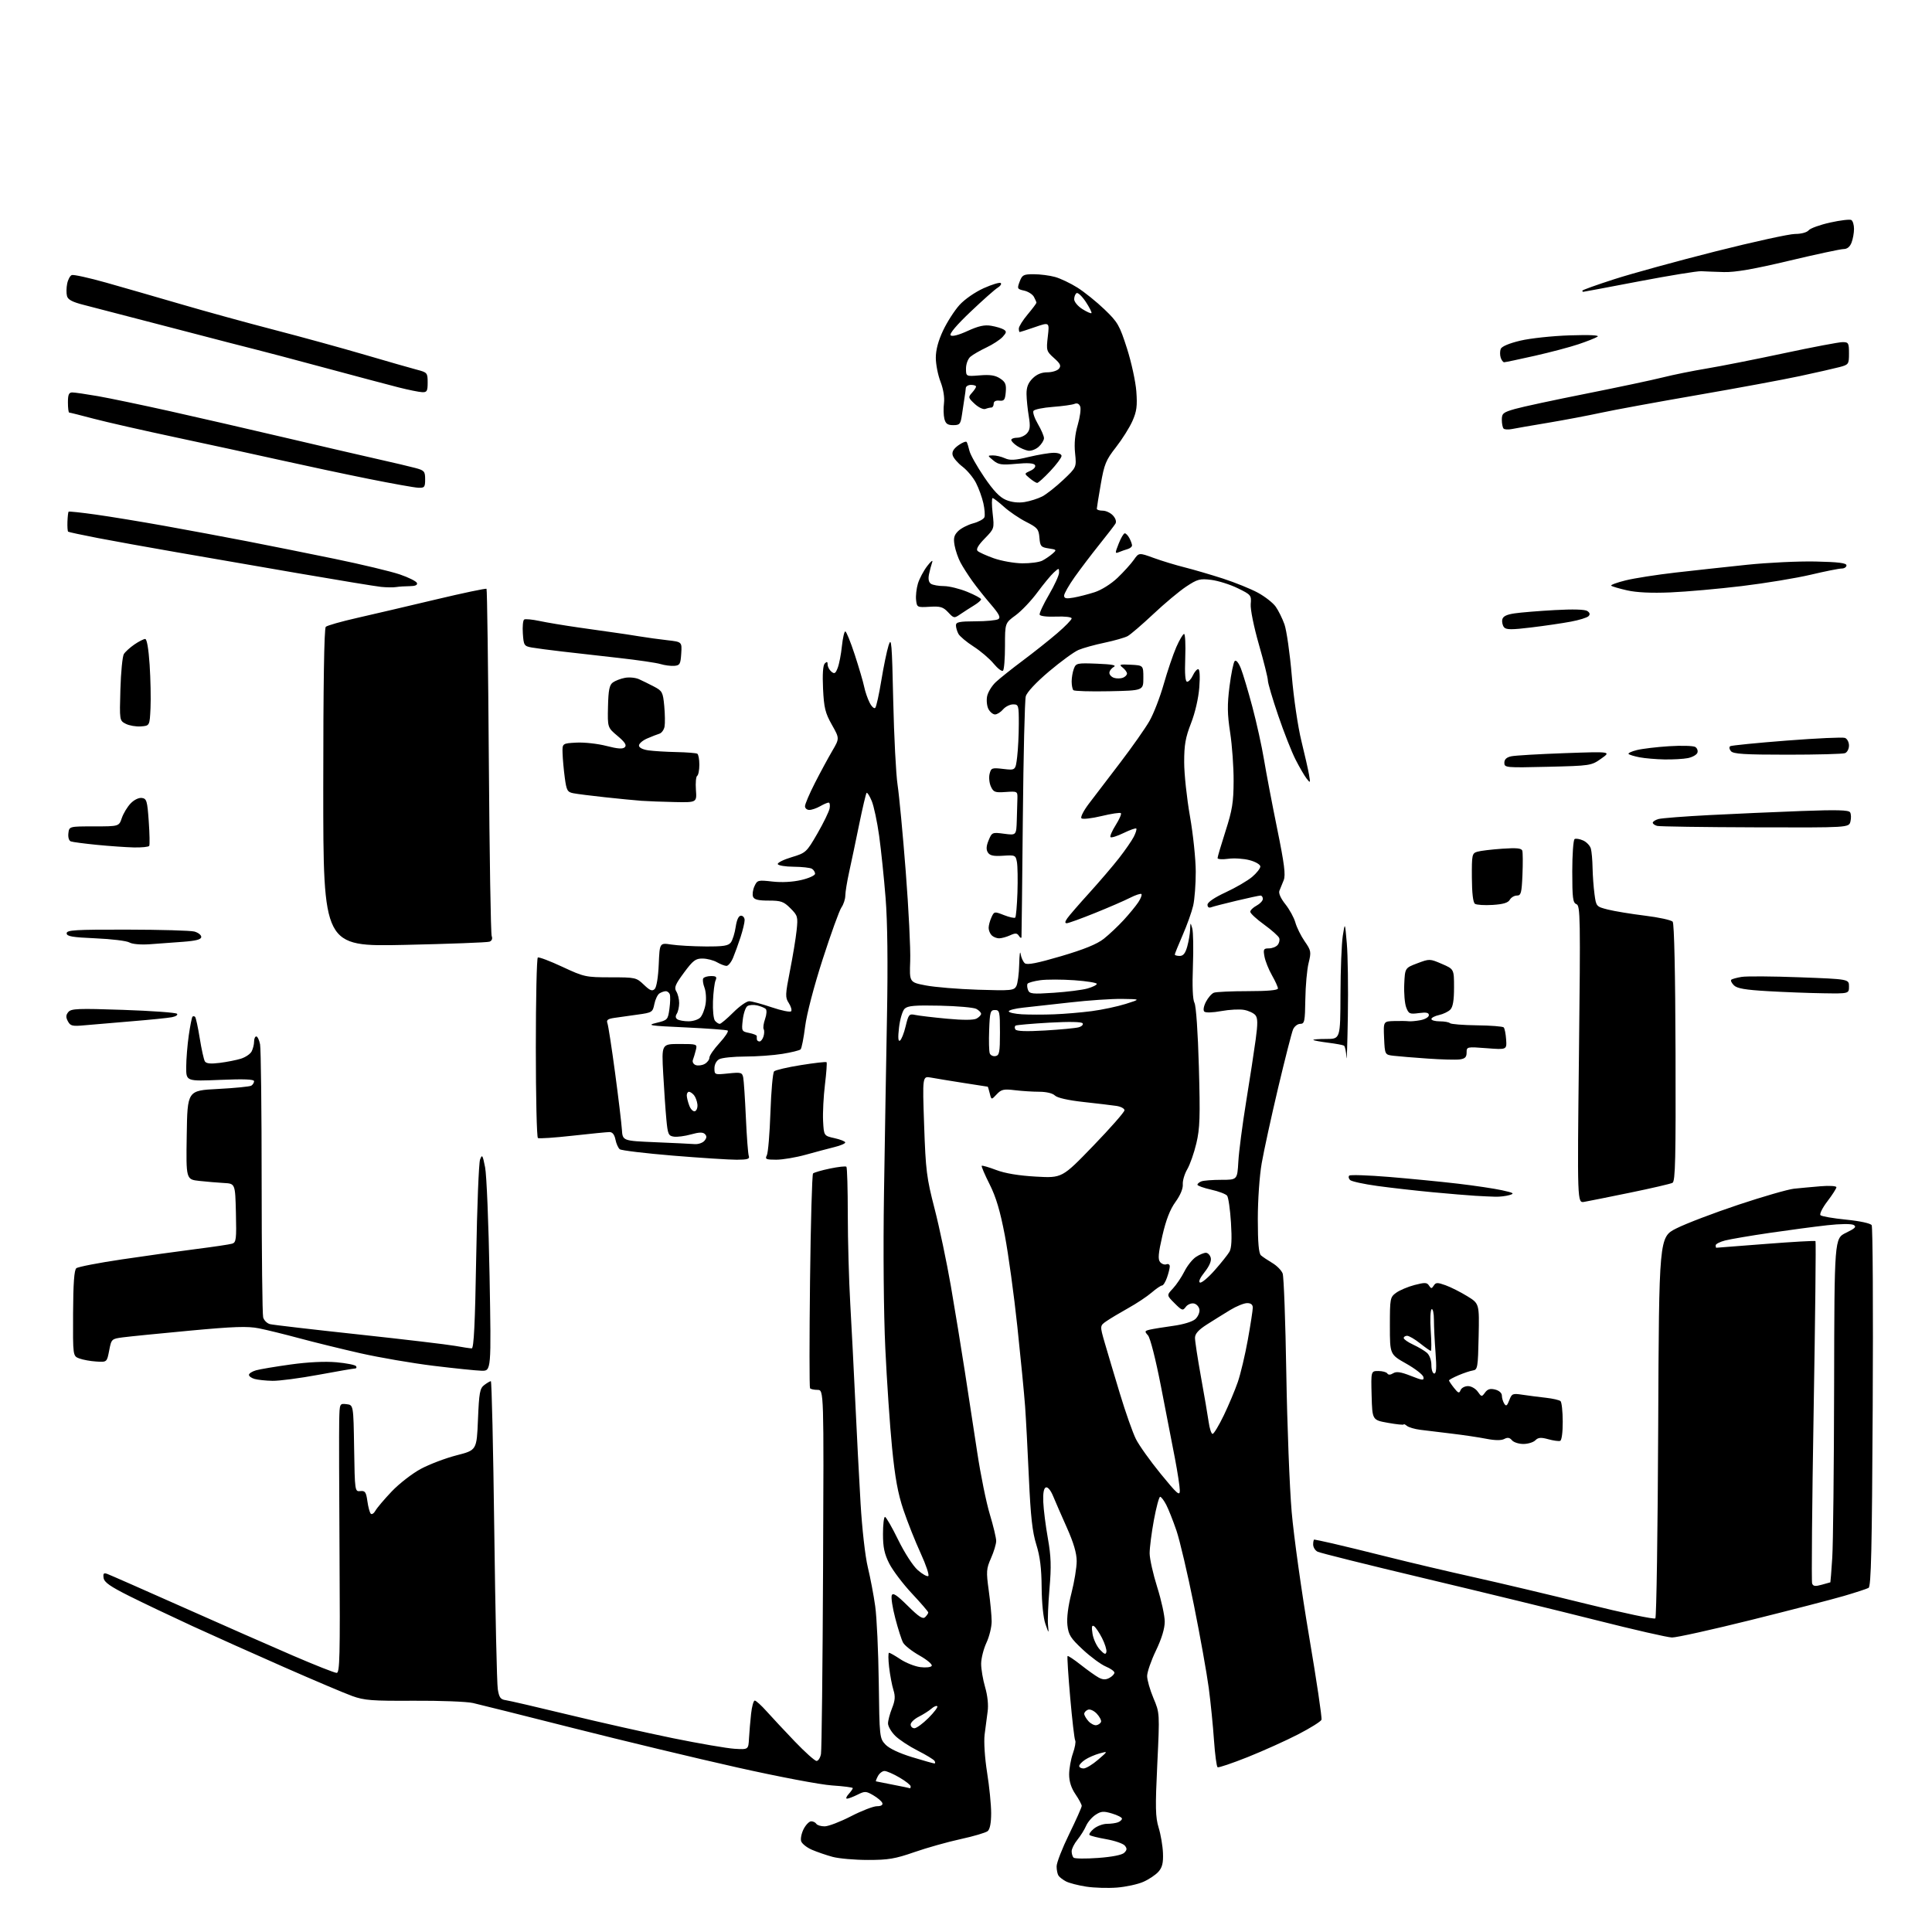 <?xml version="1.0" encoding="UTF-8" standalone="no"?>
<svg 
  version="1.1" 
  xmlns="http://www.w3.org/2000/svg" 
  xmlns:xlink="http://www.w3.org/1999/xlink" 
  xmlns:svg="http://www.w3.org/2000/svg"
  xmlns:rdf="http://www.w3.org/1999/02/22-rdf-syntax-ns#"
  xmlns:cc="http://creativecommons.org/ns#"
  xmlns:dc="http://purl.org/dc/elements/1.1/"
  viewBox="0 0 768 768"
  width="768"
  height="768"
>
<style>svg {background-color: white; }</style>"
<path stroke="none" fill="black" fill-rule="evenodd" d="M444.00,750.34C440.43,750.62 434.91,750.45 431.75,749.96C428.59,749.47 424.99,748.54 423.75,747.89C422.51,747.23 421.17,746.21 420.77,745.60C420.36,745.00 420.02,743.34 420.02,741.91C420.01,740.49 422.25,734.72 425.00,729.10C427.75,723.47 430.00,718.43 430.00,717.88C430.00,717.34 428.88,715.24 427.50,713.21C425.83,710.75 425.00,708.16 425.00,705.39C425.00,703.12 425.67,699.35 426.49,697.02C427.31,694.69 427.73,692.37 427.41,691.85C427.09,691.34 426.20,683.66 425.42,674.79C424.64,665.92 424.17,658.49 424.37,658.30C424.57,658.10 426.94,659.68 429.64,661.81C432.34,663.94 435.55,666.22 436.77,666.88C438.39,667.74 439.55,667.78 441.00,667.00C442.10,666.41 443.00,665.47 443.00,664.91C443.00,664.36 441.45,663.25 439.56,662.46C437.67,661.67 433.57,658.65 430.46,655.76C425.56,651.19 424.74,649.91 424.31,646.00C424.00,643.17 424.59,638.47 425.91,633.33C427.06,628.84 428.00,623.10 428.00,620.58C428.00,617.41 426.79,613.31 424.09,607.25C421.94,602.44 419.47,596.77 418.60,594.66C417.68,592.42 416.50,591.01 415.76,591.27C414.92,591.57 414.57,593.49 414.72,597.11C414.84,600.07 415.66,606.55 416.54,611.50C417.82,618.74 417.95,622.66 417.19,631.50C416.67,637.55 416.41,644.08 416.60,646.00C416.94,649.50 416.94,649.50 415.55,645.50C414.73,643.15 414.12,637.18 414.07,631.00C414.01,623.42 413.42,618.69 411.95,614.00C410.38,608.99 409.70,602.91 409.00,587.50C408.51,576.50 407.83,563.67 407.49,559.00C407.15,554.33 405.78,540.15 404.43,527.50C403.09,514.85 400.84,498.47 399.44,491.11C397.57,481.33 395.94,475.84 393.38,470.76C391.45,466.93 390.04,463.63 390.25,463.42C390.45,463.22 393.04,463.97 396.00,465.09C399.52,466.43 404.97,467.34 411.78,467.72C422.19,468.31 422.19,468.31 434.60,455.46C441.42,448.39 447.00,442.04 447.00,441.35C447.00,440.66 445.54,439.87 443.75,439.61C441.96,439.35 436.07,438.64 430.66,438.05C424.56,437.38 420.26,436.40 419.34,435.48C418.46,434.60 415.97,434.00 413.18,433.99C410.61,433.99 406.21,433.71 403.40,433.37C398.96,432.84 398.04,433.05 396.20,435.01C394.10,437.26 394.10,437.26 393.44,434.63C393.08,433.18 392.72,431.99 392.64,431.98C392.56,431.97 388.23,431.29 383.00,430.48C377.77,429.66 371.96,428.71 370.09,428.36C366.68,427.73 366.68,427.73 367.36,447.38C367.98,465.34 368.34,468.20 371.51,480.47C373.42,487.86 376.33,501.69 377.98,511.20C379.62,520.72 382.11,535.92 383.51,545.00C384.91,554.08 387.15,568.70 388.49,577.50C389.82,586.30 392.06,597.29 393.46,601.93C394.86,606.56 396.00,611.34 396.00,612.55C396.00,613.76 395.08,616.83 393.95,619.37C392.07,623.62 392.00,624.68 393.04,632.25C393.67,636.79 394.19,642.30 394.20,644.50C394.21,646.70 393.29,650.52 392.13,653.00C390.98,655.48 390.03,659.23 390.02,661.35C390.01,663.46 390.72,667.66 391.60,670.68C392.58,674.06 392.97,677.78 392.60,680.34C392.28,682.63 391.74,686.76 391.40,689.52C391.05,692.43 391.47,698.81 392.39,704.64C393.28,710.20 394.00,717.44 394.00,720.75C394.00,724.62 393.51,727.16 392.63,727.89C391.87,728.52 387.04,729.95 381.88,731.07C376.72,732.19 368.45,734.52 363.50,736.24C355.84,738.91 353.09,739.37 345.00,739.36C339.77,739.36 333.48,738.80 331.00,738.14C328.52,737.47 324.82,736.20 322.77,735.32C320.72,734.44 318.79,732.90 318.47,731.91C318.16,730.91 318.61,728.73 319.47,727.05C320.34,725.37 321.69,724.00 322.47,724.00C323.25,724.00 324.16,724.45 324.50,725.00C324.84,725.55 326.33,726.00 327.81,726.00C329.29,726.00 333.99,724.20 338.26,722.00C342.53,719.80 347.18,718.00 348.60,718.00C350.20,718.00 351.01,717.53 350.75,716.76C350.53,716.08 348.92,714.69 347.19,713.68C344.26,711.97 343.81,711.95 340.86,713.42C339.12,714.29 337.24,715.00 336.69,715.00C336.14,715.00 336.43,714.18 337.35,713.17C338.26,712.17 339.00,711.10 339.00,710.81C339.00,710.52 335.29,710.04 330.75,709.74C326.16,709.44 309.42,706.27 293.00,702.58C276.77,698.95 247.53,691.92 228.00,686.98C208.47,682.03 190.47,677.53 188.00,676.97C185.53,676.41 174.95,676.01 164.50,676.07C147.86,676.17 144.82,675.93 140.00,674.19C136.97,673.10 124.83,667.95 113.00,662.75C101.17,657.55 84.75,650.19 76.50,646.40C68.25,642.60 57.00,637.25 51.50,634.50C43.78,630.64 41.43,628.99 41.18,627.25C40.93,625.45 41.22,625.14 42.68,625.67C43.68,626.03 57.10,631.94 72.50,638.79C87.90,645.65 107.67,654.35 116.44,658.13C125.21,661.91 133.03,665.00 133.83,665.00C135.06,665.00 135.22,658.40 134.97,618.25C134.80,592.54 134.75,568.43 134.84,564.68C135.00,557.87 135.00,557.87 137.75,558.18C140.50,558.50 140.50,558.50 140.77,575.73C141.04,592.83 141.07,592.97 143.25,592.73C145.13,592.53 145.54,593.12 146.04,596.73C146.36,599.06 146.97,601.30 147.39,601.72C147.81,602.14 148.65,601.59 149.26,600.49C149.86,599.40 152.77,595.97 155.72,592.87C158.67,589.77 163.87,585.74 167.29,583.90C170.71,582.07 177.10,579.64 181.50,578.51C189.50,576.46 189.50,576.46 190.00,564.27C190.44,553.59 190.75,551.89 192.50,550.57C193.60,549.74 194.78,549.05 195.12,549.03C195.46,549.01 196.07,575.66 196.48,608.25C196.89,640.84 197.52,669.30 197.88,671.50C198.41,674.78 198.97,675.56 201.01,675.84C202.38,676.03 213.62,678.63 226.00,681.63C238.38,684.63 257.05,688.82 267.50,690.96C277.95,693.09 288.98,694.98 292.00,695.17C297.50,695.50 297.50,695.50 297.74,691.00C297.88,688.52 298.25,684.14 298.57,681.25C298.88,678.36 299.54,676.00 300.03,676.00C300.52,676.00 302.63,677.91 304.71,680.24C306.79,682.57 311.84,687.97 315.92,692.24C320.01,696.51 323.91,700.00 324.59,700.00C325.28,700.00 326.07,698.76 326.35,697.25C326.63,695.74 327.01,662.55 327.18,623.50C327.50,552.50 327.50,552.50 325.00,552.50C323.62,552.50 322.27,552.21 322.00,551.85C321.73,551.49 321.73,532.29 322.00,509.18C322.27,486.07 322.81,466.85 323.20,466.47C323.58,466.09 326.60,465.21 329.91,464.52C333.22,463.83 336.17,463.50 336.46,463.80C336.76,464.09 337.01,472.70 337.01,482.92C337.02,493.14 337.46,508.93 337.98,518.00C338.50,527.08 339.40,544.62 339.98,557.00C340.55,569.38 341.50,587.60 342.08,597.50C342.69,607.78 343.93,618.72 344.97,623.00C345.97,627.12 347.30,634.10 347.91,638.50C348.53,642.90 349.16,656.50 349.32,668.73C349.60,690.52 349.65,691.00 351.97,693.47C353.45,695.04 357.39,696.91 362.56,698.49C367.09,699.87 371.09,701.00 371.45,701.00C371.82,701.00 371.83,700.54 371.49,699.98C371.14,699.42 368.10,697.57 364.74,695.87C361.38,694.17 357.36,691.52 355.82,689.97C354.27,688.42 353.00,686.23 353.00,685.10C353.00,683.97 353.72,681.25 354.59,679.06C355.83,675.98 355.95,674.35 355.15,671.79C354.58,669.98 353.81,665.91 353.44,662.75C353.07,659.59 353.06,657.00 353.41,657.00C353.76,657.00 355.80,658.16 357.95,659.59C360.10,661.01 363.63,662.41 365.80,662.70C368.00,662.99 370.02,662.78 370.37,662.21C370.72,661.65 368.54,659.81 365.54,658.11C362.54,656.42 359.59,654.10 358.98,652.96C358.37,651.83 356.98,647.48 355.89,643.30C354.79,639.13 354.16,635.02 354.49,634.17C354.93,633.01 356.46,634.01 360.83,638.33C365.33,642.78 366.84,643.76 367.79,642.81C368.46,642.14 369.00,641.33 369.00,640.99C369.00,640.66 366.08,637.26 362.50,633.44C358.93,629.62 354.88,624.27 353.50,621.55C351.56,617.72 351.00,615.08 351.00,609.80C351.00,606.06 351.36,603.00 351.79,603.00C352.23,603.00 354.59,607.10 357.04,612.11C359.56,617.26 362.94,622.49 364.81,624.13C366.63,625.73 368.52,626.80 369.00,626.50C369.49,626.20 368.13,622.14 365.99,617.47C363.84,612.80 360.76,605.05 359.14,600.24C356.93,593.69 355.79,587.49 354.61,575.50C353.74,566.70 352.53,548.89 351.92,535.93C351.27,521.94 351.05,496.93 351.40,474.43C351.72,453.57 352.26,421.88 352.59,404.00C352.98,382.97 352.79,366.38 352.04,357.00C351.41,349.02 350.25,337.91 349.48,332.29C348.70,326.67 347.37,320.42 346.52,318.39C345.67,316.35 344.75,314.91 344.49,315.18C344.22,315.45 342.90,321.03 341.56,327.58C340.22,334.14 338.43,342.65 337.58,346.50C336.73,350.35 336.03,354.64 336.02,356.03C336.01,357.42 335.32,359.52 334.49,360.71C333.66,361.89 330.31,371.15 327.04,381.29C323.53,392.17 320.67,403.14 320.05,408.06C319.48,412.64 318.67,416.73 318.25,417.14C317.84,417.55 314.57,418.36 311.00,418.93C307.43,419.51 300.76,419.99 296.18,419.99C291.61,420.00 287.00,420.47 285.93,421.04C284.78,421.65 284.00,423.12 284.00,424.68C284.00,427.23 284.10,427.27 289.50,426.71C294.57,426.19 295.03,426.32 295.44,428.32C295.68,429.52 296.16,436.72 296.50,444.32C296.84,451.92 297.36,458.78 297.67,459.57C298.10,460.70 297.09,461.00 292.86,461.01C289.91,461.02 278.50,460.28 267.50,459.38C256.50,458.47 246.99,457.33 246.37,456.84C245.75,456.36 244.97,454.62 244.65,452.98C244.25,451.01 243.45,450.00 242.28,450.01C241.30,450.02 234.68,450.67 227.58,451.46C220.47,452.26 214.28,452.67 213.83,452.39C213.37,452.11 213.00,435.96 213.00,416.50C213.00,397.04 213.36,380.90 213.79,380.63C214.23,380.36 218.61,382.02 223.54,384.32C232.21,388.36 232.83,388.49 242.68,388.50C252.58,388.50 252.95,388.58 255.94,391.44C258.39,393.79 259.27,394.13 260.26,393.14C260.99,392.41 261.65,388.37 261.86,383.33C262.22,374.76 262.22,374.76 266.86,375.47C269.41,375.86 275.51,376.20 280.41,376.23C287.66,376.27 289.55,375.97 290.55,374.60C291.23,373.67 292.09,370.91 292.45,368.45C292.89,365.56 293.62,364.00 294.56,364.00C295.35,364.00 296.00,364.79 296.00,365.75C296.01,366.71 295.28,369.75 294.39,372.50C293.49,375.25 292.15,378.96 291.40,380.75C290.65,382.54 289.46,383.98 288.77,383.96C288.07,383.95 286.38,383.29 285.00,382.50C283.62,381.71 281.05,381.05 279.28,381.04C276.51,381.00 275.48,381.79 271.89,386.65C268.39,391.39 267.90,392.61 268.86,394.14C269.48,395.15 269.99,397.22 269.98,398.74C269.98,400.26 269.55,402.16 269.04,402.97C268.42,403.95 268.51,404.71 269.30,405.21C269.96,405.63 271.93,405.98 273.68,405.98C275.43,405.99 277.52,405.33 278.34,404.52C279.15,403.71 280.11,401.32 280.46,399.22C280.82,397.13 280.63,394.16 280.05,392.62C279.46,391.09 279.24,389.42 279.55,388.92C279.86,388.41 281.26,388.00 282.67,388.00C284.72,388.00 285.06,388.34 284.44,389.75C284.02,390.71 283.56,394.42 283.42,398.00C283.28,401.57 283.63,405.06 284.21,405.75C284.78,406.44 285.63,407.00 286.10,407.00C286.56,407.00 288.97,404.97 291.45,402.50C293.92,400.02 296.78,398.00 297.80,398.00C298.82,398.00 302.87,399.10 306.81,400.43C310.74,401.77 314.22,402.46 314.52,401.96C314.83,401.46 314.38,399.99 313.53,398.68C312.10,396.51 312.15,395.40 314.02,385.90C315.15,380.18 316.35,372.94 316.67,369.81C317.24,364.43 317.10,363.95 314.21,361.06C311.53,358.37 310.47,358.00 305.55,358.00C301.38,358.00 299.78,357.60 299.34,356.44C299.01,355.58 299.26,353.72 299.90,352.31C301.02,349.85 301.31,349.78 307.04,350.43C310.76,350.85 315.08,350.62 318.50,349.82C321.53,349.12 324.00,348.00 324.00,347.33C324.00,346.66 323.44,345.77 322.76,345.35C322.08,344.93 318.82,344.57 315.51,344.54C312.21,344.52 309.35,344.05 309.18,343.50C309.00,342.95 311.47,341.71 314.68,340.75C320.36,339.03 320.60,338.81 324.92,331.35C327.34,327.15 329.53,322.66 329.78,321.36C330.03,320.06 329.84,319.02 329.37,319.04C328.89,319.05 327.38,319.71 326.00,320.50C324.62,321.29 322.71,321.95 321.75,321.96C320.79,321.98 320.00,321.32 320.00,320.48C320.00,319.64 321.78,315.48 323.95,311.23C326.12,306.98 329.22,301.26 330.83,298.51C333.75,293.53 333.75,293.53 330.67,288.08C328.03,283.40 327.54,281.36 327.17,273.74C326.90,267.94 327.14,264.46 327.87,263.73C328.71,262.89 329.00,263.01 329.00,264.18C329.00,265.05 329.67,266.31 330.48,266.99C331.72,268.01 332.14,267.75 333.01,265.46C333.59,263.95 334.34,260.07 334.67,256.85C335.01,253.63 335.61,251.00 336.02,251.00C336.42,251.00 338.11,255.16 339.78,260.25C341.44,265.34 343.13,271.07 343.52,273.00C343.92,274.93 344.90,277.79 345.71,279.36C346.51,280.94 347.52,281.84 347.94,281.36C348.36,280.89 349.44,276.00 350.34,270.50C351.24,265.00 352.54,258.70 353.24,256.50C354.35,252.98 354.57,255.60 355.07,278.50C355.39,292.80 356.17,307.88 356.80,312.00C357.43,316.12 358.90,331.65 360.05,346.50C361.20,361.35 362.00,377.32 361.82,381.98C361.50,390.47 361.50,390.47 368.00,391.72C371.57,392.41 380.91,393.18 388.75,393.43C401.92,393.85 403.07,393.74 404.00,392.01C404.55,390.98 405.07,387.06 405.15,383.32C405.23,379.57 405.48,377.70 405.71,379.18C405.93,380.65 406.69,382.33 407.39,382.91C408.31,383.67 412.30,382.89 421.79,380.10C430.98,377.39 436.08,375.31 438.78,373.18C440.90,371.50 444.45,368.15 446.68,365.73C448.91,363.31 451.53,360.11 452.51,358.63C453.48,357.15 454.03,355.70 453.73,355.40C453.44,355.10 451.40,355.78 449.21,356.89C447.02,358.01 440.72,360.74 435.21,362.96C429.70,365.18 424.68,367.00 424.04,367.00C423.25,367.00 423.32,366.38 424.28,365.01C425.05,363.91 429.01,359.34 433.09,354.85C437.16,350.35 442.46,344.16 444.85,341.09C447.25,338.01 449.87,334.22 450.68,332.66C451.49,331.09 451.94,329.61 451.69,329.36C451.45,329.11 449.17,329.91 446.64,331.14C444.11,332.37 441.78,333.11 441.45,332.78C441.12,332.46 442.05,330.30 443.50,328.00C444.95,325.70 445.89,323.55 445.57,323.24C445.26,322.93 441.79,323.45 437.86,324.40C433.93,325.34 430.35,325.75 429.89,325.29C429.43,324.83 430.77,322.22 432.85,319.48C434.94,316.74 440.55,309.39 445.31,303.15C450.07,296.91 455.30,289.47 456.93,286.61C458.57,283.76 461.12,277.17 462.60,271.96C464.08,266.76 466.33,260.14 467.59,257.25C468.86,254.36 470.25,252.00 470.69,252.00C471.14,252.00 471.34,256.27 471.15,261.50C470.91,268.04 471.16,271.00 471.92,271.00C472.54,271.00 473.56,269.87 474.18,268.50C474.81,267.12 475.76,266.00 476.30,266.00C476.91,266.00 477.08,268.79 476.74,273.25C476.40,277.59 475.09,283.31 473.45,287.50C471.24,293.18 470.72,296.11 470.73,303.00C470.73,307.68 471.77,317.35 473.03,324.50C474.29,331.65 475.32,341.55 475.33,346.50C475.34,351.45 474.88,357.52 474.31,360.00C473.74,362.48 471.86,367.74 470.13,371.70C468.41,375.65 467.00,379.14 467.00,379.45C467.00,379.75 467.88,380.00 468.95,380.00C470.36,380.00 471.20,378.95 471.95,376.25C472.52,374.19 473.04,371.15 473.09,369.50C473.20,366.59 473.22,366.57 473.93,369.00C474.34,370.38 474.46,377.15 474.20,384.06C473.90,392.12 474.12,397.35 474.82,398.66C475.46,399.85 476.19,410.43 476.57,424.10C477.13,444.00 476.98,448.54 475.57,454.49C474.66,458.33 473.03,462.97 471.95,464.81C470.87,466.65 470.07,469.35 470.18,470.82C470.31,472.47 469.19,475.14 467.27,477.79C465.12,480.75 463.52,484.88 462.07,491.17C460.45,498.21 460.24,500.58 461.15,501.68C461.79,502.45 462.92,502.86 463.66,502.58C464.40,502.29 465.00,502.66 465.00,503.38C465.00,504.11 464.51,506.12 463.90,507.85C463.30,509.58 462.41,511.00 461.94,511.00C461.46,511.00 459.59,512.27 457.78,513.83C455.98,515.38 451.80,518.16 448.50,519.99C445.20,521.83 441.31,524.16 439.85,525.17C437.19,527.00 437.19,527.00 439.14,533.75C440.22,537.46 442.93,546.58 445.18,554.00C447.42,561.42 450.29,569.55 451.55,572.06C452.81,574.57 457.25,580.80 461.42,585.90C467.94,593.89 469.00,594.82 469.00,592.54C469.00,591.09 468.12,585.31 467.05,579.70C465.97,574.09 463.47,561.18 461.48,551.01C459.39,540.26 457.23,531.80 456.33,530.81C454.91,529.24 454.98,529.05 457.14,528.54C458.44,528.24 462.58,527.57 466.35,527.05C470.36,526.51 474.01,525.39 475.15,524.37C476.22,523.40 476.96,521.69 476.79,520.57C476.63,519.44 475.63,518.35 474.57,518.15C473.50,517.95 472.06,518.56 471.36,519.52C470.20,521.11 469.85,521.00 466.92,518.07C463.73,514.89 463.73,514.89 466.26,512.19C467.64,510.71 469.70,507.66 470.83,505.40C471.96,503.15 474.02,500.56 475.41,499.65C476.79,498.74 478.57,498.00 479.35,498.00C480.13,498.00 481.00,498.89 481.29,499.99C481.62,501.25 480.73,503.32 478.83,505.71C476.99,508.03 476.30,509.60 477.03,509.84C477.68,510.06 480.29,507.86 482.85,504.96C485.41,502.07 488.05,498.75 488.72,497.60C489.56,496.13 489.75,492.63 489.33,486.00C489.00,480.77 488.31,475.96 487.79,475.30C487.27,474.65 484.41,473.56 481.42,472.90C478.44,472.23 476.00,471.35 476.00,470.95C476.00,470.54 476.71,469.94 477.58,469.61C478.45,469.27 482.02,469.00 485.50,469.00C491.84,469.00 491.84,469.00 492.26,461.75C492.48,457.76 493.88,447.07 495.35,438.00C496.83,428.93 498.54,417.79 499.15,413.26C500.02,406.86 499.99,404.69 499.03,403.54C498.35,402.72 496.34,401.78 494.56,401.45C492.78,401.11 488.69,401.33 485.47,401.92C482.05,402.55 479.23,402.63 478.72,402.12C478.20,401.60 478.48,399.98 479.38,398.24C480.23,396.59 481.65,394.96 482.54,394.62C483.44,394.28 489.53,394.00 496.08,394.00C503.89,394.00 508.00,393.63 508.00,392.93C508.00,392.34 506.93,389.98 505.62,387.68C504.31,385.38 502.97,382.04 502.65,380.25C502.11,377.34 502.29,377.00 504.40,377.00C505.70,377.00 507.27,376.38 507.89,375.63C508.52,374.87 508.80,373.63 508.50,372.88C508.21,372.12 505.50,369.71 502.49,367.53C499.47,365.35 497.00,363.06 497.00,362.45C497.00,361.84 498.12,360.74 499.50,360.00C500.88,359.26 502.00,358.06 502.00,357.33C502.00,356.60 501.59,356.00 501.08,356.00C500.57,356.00 496.28,356.92 491.54,358.05C486.80,359.17 482.26,360.35 481.46,360.65C480.56,361.00 480.00,360.61 480.00,359.64C480.00,358.66 482.74,356.79 487.25,354.70C491.24,352.85 495.96,350.09 497.75,348.58C499.54,347.06 501.00,345.20 501.00,344.45C501.00,343.68 499.13,342.57 496.76,341.94C494.43,341.31 490.60,341.06 488.26,341.38C485.92,341.70 484.00,341.58 484.00,341.10C484.00,340.63 485.43,335.80 487.17,330.37C489.84,322.06 490.35,318.92 490.38,310.50C490.41,305.00 489.79,296.34 489.01,291.25C487.87,283.79 487.82,280.23 488.75,272.85C489.39,267.81 490.32,263.28 490.82,262.78C491.37,262.23 492.34,263.39 493.26,265.68C494.09,267.78 496.16,274.68 497.84,281.00C499.52,287.32 501.61,296.77 502.47,302.00C503.34,307.23 505.68,319.55 507.69,329.39C510.56,343.47 511.11,347.83 510.29,349.89C509.72,351.32 508.95,353.20 508.59,354.07C508.18,355.04 509.07,357.07 510.95,359.44C512.61,361.53 514.41,364.82 514.94,366.75C515.48,368.68 517.14,372.03 518.63,374.19C521.19,377.88 521.28,378.39 520.19,382.81C519.55,385.39 518.97,391.89 518.89,397.25C518.76,406.10 518.57,407.00 516.85,407.00C515.81,407.00 514.52,408.01 514.00,409.25C513.47,410.49 510.80,420.95 508.06,432.50C505.33,444.05 502.40,457.50 501.55,462.38C500.67,467.41 500.00,477.05 500.00,484.59C500.00,494.00 500.37,498.24 501.25,499.02C501.94,499.62 503.97,500.99 505.77,502.06C507.58,503.13 509.42,505.01 509.88,506.25C510.34,507.49 510.99,525.38 511.33,546.00C511.67,566.62 512.63,591.38 513.46,601.00C514.29,610.62 517.40,632.87 520.38,650.43C523.36,668.00 525.58,682.93 525.31,683.63C525.05,684.32 520.88,686.93 516.05,689.42C511.22,691.92 502.20,695.98 496.00,698.46C489.81,700.93 484.41,702.75 484.01,702.51C483.62,702.26 482.97,697.43 482.58,691.78C482.20,686.13 481.26,676.77 480.50,671.00C479.73,665.23 477.08,650.38 474.59,638.00C472.10,625.62 468.98,612.32 467.66,608.44C466.33,604.56 464.51,599.95 463.60,598.19C462.69,596.44 461.60,595.00 461.18,595.00C460.75,595.00 459.63,599.16 458.69,604.25C457.75,609.34 456.99,615.30 457.00,617.50C457.02,619.70 458.38,625.75 460.02,630.95C461.66,636.15 463.00,642.30 463.00,644.62C463.00,647.38 461.79,651.36 459.50,656.14C457.57,660.16 456.00,664.71 456.00,666.25C456.00,667.80 457.13,671.74 458.50,675.01C461.01,680.95 461.01,680.95 460.04,701.26C459.21,718.52 459.29,722.31 460.58,726.53C461.42,729.26 462.19,733.81 462.30,736.64C462.45,740.56 462.02,742.32 460.50,744.04C459.40,745.28 456.70,747.09 454.50,748.06C452.30,749.03 447.57,750.06 444.00,750.34zM436.50,738.56C442.09,738.15 446.04,737.37 446.91,736.50C448.03,735.40 448.07,734.79 447.12,733.65C446.46,732.85 443.17,731.72 439.82,731.12C436.46,730.53 433.44,729.78 433.11,729.44C432.77,729.10 433.56,727.97 434.86,726.91C436.16,725.86 438.48,725.00 440.03,725.00C441.57,725.00 443.55,724.73 444.42,724.39C445.29,724.06 446.00,723.40 446.00,722.93C446.00,722.46 444.22,721.55 442.05,720.90C438.67,719.89 437.71,719.96 435.50,721.41C434.07,722.34 432.38,724.32 431.74,725.80C431.10,727.29 429.55,729.77 428.29,731.33C427.03,732.88 426.00,734.94 426.00,735.91C426.00,736.88 426.34,738.02 426.75,738.44C427.16,738.87 431.55,738.92 436.50,738.56zM361.75,710.86C361.89,710.94 362.00,710.59 362.00,710.10C362.00,709.60 360.01,708.02 357.57,706.60C355.14,705.17 352.45,704.00 351.61,704.00C350.76,704.00 349.59,704.90 349.00,706.00C348.41,707.10 348.06,708.05 348.21,708.11C348.37,708.17 351.43,708.78 355.00,709.46C358.57,710.15 361.61,710.78 361.75,710.86zM430.75,702.99C431.71,702.98 434.30,701.42 436.50,699.52C440.50,696.08 440.50,696.08 437.13,697.00C435.27,697.51 432.68,698.63 431.38,699.49C430.07,700.35 429.00,701.49 429.00,702.02C429.00,702.56 429.79,702.99 430.75,702.99zM363.50,687.00C364.32,687.00 366.84,685.16 369.08,682.92C371.33,680.67 372.91,678.57 372.59,678.26C372.27,677.94 371.22,678.37 370.26,679.22C369.29,680.07 367.04,681.50 365.25,682.41C363.46,683.31 362.00,684.71 362.00,685.53C362.00,686.34 362.68,687.00 363.50,687.00zM435.86,685.79C436.67,685.63 437.49,685.03 437.68,684.45C437.87,683.88 437.12,682.43 436.01,681.24C434.88,680.03 433.33,679.32 432.49,679.64C431.67,679.96 431.00,680.69 431.00,681.28C431.00,681.86 431.76,683.18 432.69,684.21C433.62,685.23 435.04,685.94 435.86,685.79zM439.81,656.66C439.98,655.83 439.20,653.35 438.07,651.14C436.95,648.94 435.50,646.81 434.86,646.41C434.01,645.89 433.86,646.72 434.30,649.49C434.64,651.58 435.95,654.39 437.21,655.73C438.99,657.63 439.57,657.84 439.81,656.66zM664.64,650.93C662.91,650.90 649.35,647.80 634.50,644.04C619.65,640.29 589.05,632.83 566.50,627.47C543.95,622.11 524.71,617.32 523.75,616.82C522.79,616.33 522.00,615.05 522.00,613.96C522.00,612.88 522.20,612.00 522.44,612.00C522.68,612.00 525.94,612.69 529.69,613.54C533.43,614.39 543.48,616.84 552.00,618.98C560.52,621.13 575.83,624.73 586.00,626.99C596.17,629.25 616.37,634.04 630.87,637.63C645.37,641.22 657.59,643.79 658.03,643.33C658.47,642.87 658.98,608.59 659.16,567.14C659.49,491.78 659.49,491.78 666.40,488.30C670.21,486.38 681.30,482.15 691.05,478.90C700.79,475.65 710.73,472.79 713.13,472.53C715.54,472.28 720.31,471.83 723.75,471.55C727.21,471.26 730.00,471.44 730.00,471.94C730.00,472.44 728.39,474.96 726.42,477.54C724.45,480.12 723.21,482.61 723.67,483.06C724.13,483.52 728.72,484.32 733.87,484.83C739.41,485.39 743.56,486.29 744.02,487.03C744.45,487.73 744.64,520.29 744.43,559.40C744.14,615.90 743.80,630.65 742.78,631.21C742.08,631.60 737.67,633.04 733.00,634.41C728.33,635.78 711.74,640.07 696.14,643.95C680.55,647.83 666.37,650.97 664.64,650.93zM724.19,629.95C726.00,629.43 727.54,629.00 727.60,629.00C727.66,629.00 728.00,624.61 728.35,619.25C728.70,613.89 729.03,583.13 729.09,550.90C729.20,492.30 729.20,492.30 733.81,490.06C737.47,488.29 738.10,487.64 736.85,486.94C735.94,486.43 731.57,486.47 726.39,487.05C721.50,487.59 711.20,488.96 703.50,490.09C695.80,491.22 687.81,492.58 685.75,493.11C683.69,493.64 682.00,494.51 682.00,495.04C682.00,495.57 682.11,496.00 682.25,496.00C682.39,496.00 691.23,495.32 701.90,494.48C712.57,493.65 721.48,493.14 721.69,493.36C721.91,493.58 721.58,523.98 720.95,560.91C720.32,597.84 720.05,628.70 720.35,629.47C720.77,630.58 721.62,630.68 724.19,629.95zM605.55,574.00C603.73,574.00 601.69,573.33 601.02,572.52C600.13,571.45 599.29,571.31 597.98,572.01C596.80,572.64 594.31,572.62 590.83,571.94C587.90,571.36 581.67,570.43 577.00,569.88C572.33,569.32 566.71,568.63 564.51,568.36C562.32,568.08 559.96,567.38 559.26,566.80C558.57,566.23 558.00,565.97 558.00,566.24C558.00,566.50 555.19,566.22 551.75,565.60C545.50,564.49 545.50,564.49 545.24,554.74C544.98,545.00 544.98,545.00 547.93,545.00C549.55,545.00 551.15,545.44 551.49,545.98C551.88,546.61 552.70,546.58 553.80,545.90C555.08,545.10 556.82,545.35 560.83,546.93C565.53,548.78 566.11,548.84 565.83,547.39C565.65,546.48 562.58,544.09 559.00,542.07C552.50,538.40 552.50,538.40 552.50,527.06C552.50,516.11 552.59,515.65 555.00,513.89C556.38,512.89 559.66,511.50 562.30,510.81C566.40,509.74 567.25,509.77 568.05,511.03C568.89,512.32 569.11,512.32 569.95,511.03C570.76,509.76 571.41,509.75 574.66,510.92C576.74,511.67 580.60,513.62 583.25,515.25C588.06,518.21 588.06,518.21 587.78,531.34C587.52,543.60 587.37,544.50 585.50,544.78C584.40,544.95 581.81,545.82 579.75,546.70C577.69,547.58 576.00,548.50 576.00,548.74C576.00,548.99 576.89,550.32 577.99,551.71C579.66,553.84 580.07,553.98 580.59,552.62C580.93,551.73 582.27,551.00 583.55,551.00C584.84,551.00 586.58,551.99 587.43,553.21C588.92,555.33 589.03,555.34 590.33,553.56C591.33,552.19 592.38,551.88 594.34,552.37C595.93,552.77 597.01,553.74 597.02,554.77C597.02,555.72 597.45,557.16 597.96,557.97C598.70,559.14 599.10,558.87 599.96,556.61C600.96,553.97 601.29,553.83 605.26,554.44C607.59,554.79 611.75,555.33 614.50,555.63C617.25,555.94 619.88,556.54 620.34,556.98C620.80,557.42 621.20,561.08 621.21,565.10C621.23,569.39 620.80,572.57 620.18,572.77C619.60,572.97 617.46,572.67 615.44,572.11C612.54,571.31 611.46,571.40 610.31,572.55C609.51,573.35 607.37,574.00 605.55,574.00zM482.02,570.00C482.52,570.00 484.52,566.68 486.48,562.62C488.43,558.56 490.94,552.59 492.05,549.37C493.16,546.14 494.95,538.58 496.03,532.58C497.11,526.57 498.00,520.83 498.00,519.83C498.00,518.60 497.26,518.00 495.75,518.01C494.51,518.01 491.47,519.25 488.99,520.76C486.51,522.27 482.36,524.85 479.77,526.50C476.45,528.62 475.05,530.17 475.03,531.78C475.01,533.03 476.08,540.01 477.39,547.28C478.71,554.55 480.09,562.64 480.46,565.25C480.82,567.86 481.53,570.00 482.02,570.00zM108.28,548.90C105.65,548.85 102.46,548.51 101.19,548.15C99.92,547.79 98.92,547.05 98.96,546.50C99.00,545.95 100.27,545.15 101.77,544.72C103.27,544.29 109.45,543.25 115.50,542.41C122.45,541.44 129.17,541.12 133.74,541.52C137.73,541.88 141.24,542.58 141.55,543.08C141.86,543.59 141.67,544.00 141.13,544.00C140.58,544.00 134.04,545.12 126.60,546.50C119.15,547.88 110.91,548.96 108.28,548.90zM570.15,546.00C570.97,546.00 571.11,543.67 570.65,537.75C570.30,533.21 570.01,527.34 570.01,524.69C570.00,522.05 569.59,520.13 569.09,520.44C568.60,520.75 568.44,524.60 568.74,529.00C569.04,533.40 569.06,537.00 568.78,537.00C568.50,537.00 566.58,535.65 564.50,534.00C562.42,532.35 560.11,531.00 559.36,531.00C558.61,531.00 558.00,531.40 558.00,531.89C558.00,532.37 559.69,533.56 561.75,534.51C563.81,535.47 566.29,536.94 567.25,537.78C568.26,538.67 569.00,540.72 569.00,542.65C569.00,544.51 569.51,546.00 570.15,546.00zM191.39,544.89C189.25,544.83 180.64,543.94 172.26,542.92C163.88,541.89 150.83,539.65 143.26,537.94C135.69,536.22 124.78,533.54 119.00,531.98C113.22,530.42 105.98,528.64 102.90,528.03C98.39,527.14 93.01,527.32 75.40,528.96C63.35,530.08 51.43,531.28 48.90,531.61C44.34,532.21 44.28,532.27 43.40,536.86C42.50,541.50 42.50,541.50 38.27,541.23C35.95,541.09 32.91,540.53 31.51,540.00C28.97,539.04 28.97,539.04 29.05,522.09C29.11,510.17 29.49,504.84 30.34,504.14C31.00,503.59 39.18,502.00 48.52,500.62C57.86,499.23 71.12,497.38 78.00,496.51C84.88,495.64 91.30,494.68 92.28,494.38C93.88,493.90 94.03,492.64 93.78,482.17C93.50,470.50 93.50,470.50 89.00,470.26C86.53,470.12 82.13,469.75 79.23,469.43C73.95,468.85 73.95,468.85 74.23,451.18C74.50,433.50 74.50,433.50 86.64,432.88C93.32,432.53 99.28,431.94 99.89,431.57C100.50,431.19 101.00,430.39 101.00,429.79C101.00,429.03 96.93,428.87 87.50,429.27C74.00,429.83 74.00,429.83 74.02,424.17C74.03,421.05 74.49,415.38 75.04,411.56C75.59,407.74 76.26,404.41 76.52,404.14C76.79,403.88 77.25,403.92 77.56,404.23C77.87,404.54 78.70,408.36 79.40,412.72C80.10,417.08 81.02,421.22 81.44,421.91C81.99,422.79 83.72,422.97 87.36,422.51C90.19,422.15 93.97,421.41 95.76,420.85C97.55,420.29 99.46,419.01 100.01,417.99C100.55,416.97 101.00,415.20 101.00,414.07C101.00,412.93 101.39,412.00 101.88,412.00C102.36,412.00 103.03,413.41 103.38,415.12C103.72,416.84 104.01,441.48 104.01,469.88C104.02,498.27 104.29,522.47 104.61,523.67C104.93,524.86 106.16,526.07 107.34,526.37C108.53,526.67 124.35,528.51 142.50,530.46C160.65,532.42 177.95,534.47 180.93,535.01C183.92,535.55 186.89,536.00 187.52,536.00C188.36,536.00 188.85,526.12 189.30,499.69C189.64,479.72 190.33,462.29 190.83,460.94C191.65,458.76 191.86,459.08 192.83,464.00C193.44,467.02 194.23,486.49 194.61,507.25C195.29,545.00 195.29,545.00 191.39,544.89zM629.75,477.76C626.99,478.23 626.99,478.23 627.66,419.15C628.28,364.60 628.20,360.01 626.66,359.42C625.24,358.88 625.00,357.03 625.00,346.45C625.00,339.67 625.42,333.86 625.93,333.55C626.43,333.23 627.97,333.49 629.34,334.11C630.71,334.73 632.09,336.20 632.40,337.37C632.72,338.54 633.02,341.98 633.07,345.00C633.13,348.02 633.47,352.72 633.84,355.44C634.49,360.33 634.54,360.39 639.18,361.57C641.76,362.22 648.38,363.31 653.90,363.99C659.42,364.66 664.38,365.75 664.92,366.40C665.53,367.14 665.96,386.88 666.05,418.52C666.18,460.47 665.97,469.59 664.85,470.19C664.11,470.59 656.52,472.35 648.00,474.10C639.48,475.85 631.26,477.50 629.75,477.76zM594.50,475.72C592.85,475.68 589.25,475.51 586.50,475.35C583.75,475.19 576.10,474.55 569.50,473.93C562.90,473.31 553.05,472.20 547.60,471.45C542.16,470.71 537.24,469.64 536.67,469.07C536.10,468.50 535.95,467.71 536.35,467.32C536.74,466.93 543.88,467.17 552.22,467.85C560.56,468.54 572.83,469.74 579.49,470.52C586.15,471.30 594.05,472.48 597.05,473.14C601.78,474.18 602.17,474.44 600.00,475.07C598.62,475.47 596.15,475.76 594.50,475.72zM308.55,461.00C304.47,461.00 304.04,460.79 304.83,459.25C305.33,458.29 305.97,450.60 306.26,442.16C306.55,433.72 307.20,426.40 307.72,425.88C308.23,425.37 313.04,424.24 318.41,423.39C323.78,422.53 328.35,422.01 328.57,422.24C328.79,422.46 328.50,426.47 327.93,431.15C327.36,435.83 327.03,442.32 327.19,445.58C327.50,451.50 327.50,451.50 331.75,452.44C334.09,452.96 336.00,453.73 336.00,454.15C336.00,454.58 334.09,455.40 331.75,455.97C329.41,456.55 324.28,457.92 320.34,459.01C316.40,460.11 311.09,461.00 308.55,461.00zM276.13,454.80C277.57,454.91 279.33,454.31 280.04,453.46C280.97,452.33 281.02,451.62 280.21,450.81C279.41,450.01 277.91,450.04 274.70,450.94C272.28,451.62 269.22,452.03 267.90,451.84C265.72,451.53 265.44,450.89 264.89,445.00C264.55,441.43 263.99,433.21 263.63,426.75C262.99,415.00 262.99,415.00 270.10,415.00C277.12,415.00 277.21,415.03 276.61,417.41C276.28,418.73 275.76,420.47 275.45,421.28C275.13,422.10 275.60,423.01 276.51,423.37C277.41,423.71 279.01,423.53 280.07,422.96C281.13,422.39 282.00,421.26 282.00,420.44C282.00,419.62 283.82,416.98 286.05,414.57C288.27,412.15 289.72,409.94 289.26,409.66C288.81,409.38 281.25,408.82 272.47,408.41C258.01,407.75 256.93,407.58 261.00,406.59C265.36,405.53 265.52,405.36 266.11,401.00C266.45,398.52 266.51,395.94 266.25,395.25C266.00,394.56 265.27,394.01 264.64,394.02C264.01,394.02 262.89,394.42 262.15,394.89C261.41,395.36 260.49,397.26 260.12,399.12C259.46,402.38 259.22,402.53 253.47,403.32C250.18,403.77 246.00,404.36 244.17,404.63C241.59,405.01 240.98,405.49 241.46,406.75C241.80,407.65 243.17,416.51 244.50,426.44C245.83,436.37 247.05,446.52 247.21,449.00C247.50,453.50 247.50,453.50 260.50,454.05C267.65,454.35 274.68,454.68 276.13,454.80zM276.26,441.72C276.94,441.48 277.38,440.24 277.23,438.97C277.08,437.70 276.47,436.06 275.86,435.33C275.25,434.60 274.36,434.00 273.88,434.00C273.39,434.00 273.00,434.65 273.00,435.43C273.00,436.22 273.45,438.06 274.01,439.52C274.56,440.97 275.57,441.96 276.26,441.72zM535.79,404.00C535.61,415.27 535.35,422.61 535.23,420.31C535.10,418.00 534.66,415.91 534.25,415.66C533.84,415.40 531.02,414.88 528.00,414.50C524.98,414.12 522.31,413.63 522.08,413.41C521.85,413.18 524.17,413.00 527.24,413.00C532.80,413.00 532.80,413.00 532.86,395.25C532.89,385.49 533.31,375.02 533.78,372.00C534.64,366.50 534.64,366.50 535.38,375.00C535.79,379.68 535.97,392.73 535.79,404.00zM580.25,421.14C578.74,421.34 573.00,421.19 567.50,420.80C562.00,420.42 555.92,419.92 554.00,419.69C550.50,419.28 550.50,419.28 550.20,412.64C549.91,406.00 549.91,406.00 554.20,405.88C556.57,405.82 559.14,405.85 559.91,405.96C560.69,406.07 562.83,405.88 564.66,405.54C566.50,405.19 568.00,404.30 568.00,403.55C568.00,402.54 566.97,402.33 564.02,402.72C560.38,403.21 559.96,403.02 558.98,400.45C558.40,398.91 558.05,394.76 558.21,391.22C558.50,384.79 558.50,384.79 563.40,382.93C568.25,381.10 568.37,381.10 573.15,383.16C578.00,385.25 578.00,385.25 578.00,392.55C578.00,397.69 577.56,400.30 576.51,401.35C575.69,402.17 573.67,403.13 572.01,403.50C570.35,403.86 569.00,404.57 569.00,405.08C569.00,405.59 570.50,406.00 572.33,406.00C574.17,406.00 575.99,406.33 576.39,406.73C576.79,407.12 581.60,407.51 587.08,407.58C592.55,407.64 597.35,408.02 597.74,408.40C598.12,408.79 598.56,410.95 598.71,413.20C598.99,417.30 598.99,417.30 590.99,416.68C583.09,416.07 583.00,416.09 583.00,418.42C583.00,420.23 582.37,420.86 580.25,421.14zM395.75,419.81C397.26,419.52 397.50,418.26 397.50,410.49C397.50,402.17 397.35,401.50 395.50,401.50C393.69,401.50 393.47,402.26 393.21,409.41C393.04,413.76 393.15,417.96 393.45,418.74C393.75,419.51 394.78,420.00 395.75,419.81zM301.93,414.00C302.45,414.00 303.15,413.10 303.50,412.01C303.84,410.91 303.88,409.62 303.58,409.12C303.27,408.63 303.52,406.79 304.14,405.04C304.77,403.23 304.87,401.50 304.37,401.05C303.89,400.62 302.37,399.99 300.99,399.67C299.61,399.35 297.88,399.46 297.13,399.92C296.39,400.38 295.55,402.83 295.26,405.38C294.75,409.89 294.81,410.01 297.83,410.62C299.53,410.96 300.89,411.52 300.84,411.87C300.80,412.22 300.82,412.84 300.88,413.25C300.95,413.66 301.42,414.00 301.93,414.00zM357.74,413.66C358.32,413.30 359.35,410.73 360.01,407.95C361.15,403.21 361.39,402.93 363.86,403.46C365.31,403.77 370.97,404.44 376.43,404.95C382.80,405.55 387.00,405.53 388.18,404.91C389.18,404.37 390.00,403.51 390.00,403.00C390.00,402.49 389.14,401.61 388.10,401.05C387.05,400.49 380.55,399.92 373.65,399.77C363.57,399.55 360.80,399.80 359.59,401.00C358.75,401.82 357.76,405.16 357.38,408.41C356.91,412.45 357.02,414.11 357.74,413.66zM415.40,409.64C421.50,409.28 427.51,408.71 428.74,408.38C429.97,408.04 430.70,407.33 430.37,406.79C429.99,406.17 425.10,406.08 417.13,406.52C410.18,406.92 404.16,407.44 403.73,407.69C403.31,407.94 403.27,408.62 403.63,409.21C404.08,409.94 407.89,410.08 415.40,409.64zM33.81,407.55C28.75,408.03 27.99,407.85 26.99,405.98C26.13,404.37 26.17,403.50 27.16,402.30C28.30,400.93 30.99,400.82 48.98,401.44C60.27,401.83 69.88,402.52 70.35,402.98C70.82,403.43 69.92,404.05 68.35,404.35C66.78,404.66 59.65,405.38 52.50,405.96C45.35,406.54 36.94,407.26 33.81,407.55zM419.00,403.21C423.12,403.06 429.88,402.48 434.00,401.94C438.12,401.40 444.20,400.11 447.50,399.07C453.50,397.18 453.50,397.18 446.00,397.08C441.88,397.03 432.65,397.65 425.50,398.47C418.35,399.29 409.91,400.23 406.75,400.55C403.59,400.88 401.00,401.54 401.00,402.02C401.00,402.50 403.36,403.03 406.25,403.20C409.14,403.36 414.88,403.37 419.00,403.21zM418.91,394.64C424.18,394.29 430.19,393.53 432.25,392.95C434.31,392.38 436.00,391.54 436.00,391.10C436.00,390.66 431.97,390.01 427.04,389.66C422.11,389.31 416.02,389.31 413.51,389.65C411.00,390.00 408.73,390.63 408.47,391.05C408.21,391.47 408.29,392.60 408.66,393.55C409.25,395.09 410.39,395.21 418.91,394.64zM724.75,394.84C719.11,394.76 709.19,394.38 702.70,394.00C693.77,393.49 690.49,392.92 689.26,391.68C688.36,390.78 687.87,389.79 688.19,389.48C688.50,389.17 690.36,388.65 692.33,388.33C694.30,388.01 704.71,388.08 715.46,388.49C735.00,389.22 735.00,389.22 735.00,392.11C735.00,395.00 735.00,395.00 724.75,394.84zM59.43,375.36C55.89,375.60 52.55,375.30 51.43,374.64C50.37,374.01 44.33,373.27 38.00,373.00C28.67,372.59 26.50,372.22 26.50,371.00C26.50,369.71 29.82,369.50 50.50,369.54C63.70,369.56 75.74,369.90 77.25,370.30C78.76,370.71 80.00,371.67 80.00,372.43C80.00,373.45 78.02,373.98 72.75,374.38C68.76,374.68 62.77,375.12 59.43,375.36zM160.78,375.61C128.50,376.30 128.50,376.30 128.50,313.20C128.50,272.43 128.85,249.77 129.50,249.17C130.05,248.65 135.68,247.05 142.00,245.62C148.32,244.18 162.38,240.90 173.23,238.31C184.08,235.73 193.15,233.82 193.40,234.07C193.64,234.31 194.06,265.11 194.32,302.51C194.58,339.90 195.09,371.23 195.46,372.12C195.86,373.12 195.53,373.97 194.59,374.33C193.75,374.65 178.54,375.22 160.78,375.61zM397.15,373.00C396.19,373.00 394.86,372.46 394.20,371.80C393.54,371.14 393.00,369.81 393.00,368.85C393.00,367.88 393.50,366.00 394.11,364.67C395.19,362.29 395.28,362.27 399.12,363.78C401.26,364.62 403.27,365.06 403.57,364.76C403.88,364.45 404.27,360.00 404.45,354.85C404.62,349.71 404.53,344.23 404.24,342.67C403.74,339.95 403.52,339.85 398.72,340.17C394.93,340.42 393.48,340.11 392.69,338.87C391.96,337.71 392.05,336.30 393.00,334.01C394.30,330.86 394.44,330.80 399.17,331.43C404.00,332.07 404.00,332.07 404.19,326.03C404.29,322.72 404.40,318.76 404.44,317.25C404.50,314.58 404.36,314.51 399.77,314.83C395.53,315.13 394.91,314.90 393.89,312.65C393.26,311.28 393.03,309.01 393.38,307.62C393.98,305.25 394.30,305.13 398.85,305.67C403.69,306.24 403.69,306.24 404.34,300.87C404.69,297.92 404.99,292.01 404.99,287.75C405.00,280.35 404.90,280.00 402.72,280.00C401.47,280.00 399.67,280.90 398.73,282.00C397.79,283.10 396.36,284.00 395.54,284.00C394.73,284.00 393.56,283.05 392.93,281.88C392.31,280.71 392.07,278.42 392.39,276.79C392.72,275.15 394.28,272.60 395.87,271.12C397.46,269.64 402.30,265.78 406.63,262.55C410.96,259.31 417.09,254.45 420.25,251.73C423.41,249.02 426.00,246.36 426.00,245.83C426.00,245.28 423.32,244.97 419.81,245.11C416.26,245.26 413.48,244.93 413.28,244.34C413.09,243.78 414.75,240.22 416.97,236.43C419.19,232.63 421.00,228.67 421.00,227.61C421.00,225.72 420.96,225.72 418.90,227.59C417.75,228.63 414.81,232.19 412.37,235.49C409.93,238.80 406.04,242.89 403.72,244.59C399.50,247.68 399.50,247.68 399.50,256.75C399.50,261.74 399.15,266.17 398.72,266.60C398.29,267.04 396.62,265.78 395.00,263.82C393.38,261.85 389.78,258.78 387.00,257.00C384.21,255.21 381.50,252.94 380.97,251.94C380.44,250.95 380.00,249.43 380.00,248.57C380.00,247.28 381.39,247.00 387.75,246.98C392.01,246.98 396.10,246.59 396.84,246.12C397.87,245.47 397.17,244.09 393.84,240.21C391.45,237.43 388.15,233.27 386.50,230.96C384.85,228.66 382.74,225.36 381.82,223.63C380.89,221.91 379.84,218.85 379.47,216.84C378.95,213.93 379.23,212.77 380.85,211.15C381.98,210.02 384.67,208.63 386.84,208.04C389.02,207.46 391.03,206.36 391.32,205.61C391.61,204.86 391.42,202.35 390.90,200.03C390.38,197.72 389.07,194.09 387.98,191.97C386.90,189.85 384.49,186.95 382.62,185.52C380.74,184.09 378.98,182.04 378.70,180.96C378.34,179.60 379.05,178.39 381.02,176.98C382.58,175.87 384.05,175.31 384.29,175.73C384.53,176.15 385.02,177.74 385.38,179.25C385.74,180.76 388.37,185.43 391.22,189.63C394.92,195.09 397.40,197.69 399.90,198.73C402.13,199.66 404.81,199.97 407.30,199.57C409.45,199.22 412.60,198.22 414.30,197.35C415.99,196.47 419.76,193.50 422.66,190.76C427.94,185.76 427.94,185.76 427.36,180.13C426.97,176.32 427.31,172.69 428.42,168.90C429.32,165.82 429.76,162.53 429.40,161.59C428.98,160.49 428.16,160.12 427.12,160.55C426.23,160.92 422.35,161.46 418.50,161.75C414.65,162.04 411.19,162.75 410.82,163.33C410.45,163.91 411.24,166.25 412.57,168.53C413.91,170.81 415.00,173.35 415.00,174.18C415.00,175.01 414.05,176.55 412.89,177.60C411.73,178.64 409.85,179.35 408.72,179.16C407.58,178.97 405.60,178.13 404.32,177.29C403.05,176.45 402.00,175.37 402.00,174.88C402.00,174.40 403.06,174.00 404.35,174.00C405.63,174.00 407.39,173.21 408.24,172.25C409.47,170.86 409.62,169.47 408.96,165.50C408.50,162.75 408.09,158.79 408.06,156.70C408.02,153.96 408.68,152.23 410.45,150.45C412.10,148.80 414.03,148.00 416.33,148.00C418.21,148.00 420.29,147.36 420.94,146.57C421.90,145.41 421.53,144.59 419.00,142.34C415.97,139.64 415.88,139.34 416.52,133.79C417.19,128.04 417.19,128.04 411.44,130.02C408.28,131.11 405.53,132.00 405.34,132.00C405.15,132.00 405.00,131.37 405.00,130.59C405.00,129.82 406.57,127.30 408.50,125.00C410.43,122.70 412.00,120.60 412.00,120.34C412.00,120.08 411.55,119.03 411.01,118.02C410.46,117.00 408.71,115.88 407.12,115.53C404.37,114.92 404.28,114.73 405.33,111.94C406.33,109.28 406.87,109.00 410.97,109.01C413.46,109.01 417.25,109.50 419.38,110.09C421.52,110.68 425.53,112.59 428.30,114.33C431.06,116.08 435.91,119.97 439.06,123.00C444.35,128.08 445.03,129.27 447.99,138.50C449.75,144.00 451.42,151.69 451.71,155.58C452.14,161.37 451.86,163.53 450.16,167.36C449.02,169.95 446.07,174.63 443.61,177.78C439.62,182.88 438.96,184.47 437.57,192.50C436.71,197.45 436.00,201.84 436.00,202.25C436.00,202.66 437.06,203.00 438.35,203.00C439.63,203.00 441.48,203.87 442.44,204.94C443.51,206.11 443.88,207.39 443.39,208.19C442.95,208.91 440.07,212.65 436.98,216.50C433.89,220.35 429.49,226.16 427.18,229.41C424.88,232.66 423.00,235.98 423.00,236.77C423.00,237.90 423.84,238.07 426.75,237.56C428.81,237.20 432.60,236.23 435.17,235.40C437.85,234.53 441.70,232.11 444.23,229.70C446.65,227.39 449.55,224.18 450.68,222.58C452.73,219.65 452.73,219.65 458.61,221.79C461.85,222.97 467.40,224.66 470.94,225.54C474.48,226.43 481.34,228.44 486.17,230.00C491.00,231.57 497.24,234.10 500.05,235.62C502.85,237.15 506.02,239.63 507.09,241.13C508.17,242.64 509.74,245.81 510.59,248.18C511.43,250.56 512.75,259.73 513.50,268.57C514.27,277.60 515.95,288.99 517.33,294.57C518.67,300.03 520.04,306.07 520.37,308.00C520.93,311.32 520.88,311.40 519.40,309.50C518.54,308.40 516.57,305.01 515.02,301.97C513.46,298.93 510.35,291.02 508.10,284.40C505.84,277.78 504.00,271.53 504.00,270.50C504.00,269.48 502.40,263.04 500.43,256.20C498.40,249.10 497.00,242.20 497.18,240.13C497.49,236.63 497.31,236.41 492.00,233.82C488.98,232.34 484.25,230.86 481.50,230.51C476.98,229.95 476.02,230.21 471.51,233.19C468.77,235.01 462.88,239.93 458.43,244.13C453.97,248.32 449.38,252.26 448.23,252.88C447.08,253.49 442.95,254.67 439.07,255.49C435.18,256.30 430.54,257.59 428.75,258.35C426.96,259.10 421.68,262.96 417.00,266.91C411.83,271.29 408.21,275.17 407.76,276.81C407.35,278.29 406.83,300.20 406.59,325.50C406.35,350.80 406.11,371.95 406.06,372.50C406.01,373.05 405.56,372.85 405.06,372.06C404.31,370.88 403.66,370.83 401.52,371.81C400.08,372.46 398.12,373.00 397.15,373.00zM593.36,359.72C590.14,359.92 586.97,359.72 586.32,359.28C585.56,358.76 585.13,355.05 585.09,348.85C585.04,339.73 585.16,339.19 587.27,338.57C588.50,338.20 592.93,337.67 597.11,337.38C602.92,336.98 604.83,337.17 605.14,338.18C605.36,338.90 605.39,343.21 605.20,347.75C604.89,355.03 604.63,356.00 602.97,356.00C601.94,356.00 600.68,356.76 600.16,357.68C599.49,358.87 597.53,359.46 593.36,359.72zM53.19,336.87C50.06,336.79 43.45,336.33 38.50,335.84C33.55,335.35 28.91,334.74 28.18,334.48C27.41,334.21 27.00,332.88 27.18,331.26C27.50,328.50 27.50,328.50 37.40,328.50C47.30,328.50 47.30,328.50 48.43,325.16C49.06,323.32 50.64,320.71 51.94,319.36C53.31,317.93 55.18,317.03 56.40,317.20C58.30,317.47 58.56,318.36 59.13,326.50C59.48,331.45 59.56,335.84 59.32,336.25C59.08,336.66 56.32,336.94 53.19,336.87zM697.73,328.88C677.25,328.82 659.71,328.56 658.75,328.31C657.79,328.06 657.00,327.49 657.00,327.04C657.00,326.60 658.01,325.94 659.25,325.58C660.49,325.23 669.60,324.52 679.50,324.01C689.40,323.50 705.87,322.77 716.10,322.39C730.18,321.87 734.88,321.99 735.44,322.91C735.85,323.57 735.91,325.21 735.58,326.56C734.96,329.00 734.96,329.00 697.73,328.88zM268.26,318.83C263.44,318.73 257.48,318.51 255.00,318.33C252.53,318.15 246.00,317.52 240.50,316.92C235.00,316.33 229.32,315.61 227.88,315.32C225.54,314.86 225.18,314.19 224.51,309.15C224.09,306.04 223.70,301.70 223.63,299.50C223.50,295.50 223.50,295.50 229.17,295.20C232.29,295.04 237.64,295.63 241.06,296.52C245.61,297.69 247.57,297.83 248.38,297.02C249.19,296.21 248.42,295.01 245.49,292.55C241.50,289.20 241.50,289.20 241.69,280.88C241.84,274.29 242.25,272.29 243.62,271.29C244.57,270.60 246.74,269.76 248.43,269.45C250.13,269.13 252.64,269.37 254.01,269.99C255.38,270.60 258.07,271.93 260.00,272.94C263.26,274.65 263.54,275.17 264.05,280.64C264.35,283.86 264.40,287.55 264.17,288.83C263.93,290.11 263.01,291.39 262.12,291.66C261.23,291.93 259.04,292.78 257.25,293.56C255.46,294.33 254.00,295.59 254.00,296.36C254.00,297.20 255.47,297.95 257.75,298.28C259.81,298.57 264.85,298.88 268.94,298.96C273.03,299.05 276.74,299.34 277.19,299.62C277.64,299.89 278.00,301.86 278.00,304.00C278.00,306.14 277.61,308.12 277.13,308.42C276.66,308.71 276.44,311.21 276.64,313.98C277.01,319.00 277.01,319.00 268.26,318.83zM615.25,304.81C598.54,305.21 598.00,305.16 598.00,303.23C598.00,301.86 598.87,301.04 600.75,300.64C602.26,300.31 611.83,299.75 622.00,299.39C640.50,298.74 640.50,298.74 636.50,301.57C632.55,304.36 632.27,304.40 615.25,304.81zM661.62,301.89C658.26,301.82 653.81,301.44 651.74,301.04C649.67,300.64 647.71,300.05 647.39,299.72C647.06,299.40 648.53,298.70 650.65,298.17C652.77,297.64 658.55,296.94 663.50,296.63C668.45,296.32 673.13,296.45 673.90,296.93C674.66,297.41 675.04,298.45 674.73,299.26C674.42,300.06 672.73,301.00 670.96,301.36C669.19,301.71 664.99,301.95 661.62,301.89zM710.54,300.00C693.43,300.00 689.01,299.72 688.07,298.59C687.42,297.81 687.30,296.93 687.80,296.62C688.30,296.32 698.40,295.31 710.26,294.39C722.12,293.47 732.54,292.99 733.41,293.33C734.28,293.66 735.00,295.03 735.00,296.36C735.00,297.70 734.29,299.06 733.42,299.39C732.55,299.73 722.25,300.00 710.54,300.00zM56.00,288.76C54.08,288.90 51.38,288.44 50.00,287.73C47.50,286.44 47.50,286.41 47.86,274.03C48.06,267.20 48.68,260.89 49.24,259.99C49.80,259.10 51.69,257.38 53.44,256.18C55.19,254.98 57.12,254.00 57.72,254.00C58.39,254.00 59.06,257.92 59.48,264.25C59.85,269.89 60.01,277.65 59.83,281.50C59.50,288.50 59.50,288.50 56.00,288.76zM440.94,274.78C433.49,274.93 427.08,274.74 426.69,274.36C426.31,273.98 426.00,272.42 426.00,270.90C426.00,269.38 426.39,267.09 426.88,265.82C427.71,263.61 428.15,263.52 436.10,263.83C442.14,264.07 443.97,264.43 442.73,265.13C441.78,265.66 441.00,266.72 441.00,267.48C441.00,268.24 441.84,269.13 442.86,269.46C443.88,269.78 445.46,269.76 446.36,269.42C447.26,269.07 448.00,268.32 448.00,267.75C448.00,267.19 447.21,266.11 446.25,265.35C444.71,264.15 445.11,264.02 449.50,264.24C454.50,264.50 454.50,264.50 454.50,269.50C454.50,274.50 454.50,274.50 440.94,274.78zM268.00,264.69C266.62,264.79 264.17,264.46 262.55,263.97C260.93,263.47 253.50,262.38 246.05,261.55C238.60,260.71 228.45,259.56 223.50,258.99C218.55,258.42 213.08,257.70 211.34,257.39C208.35,256.84 208.16,256.54 207.84,251.81C207.65,249.06 207.89,246.57 208.37,246.27C208.84,245.98 211.54,246.23 214.37,246.83C217.19,247.44 224.22,248.61 230.00,249.44C235.78,250.28 242.30,251.20 244.50,251.50C246.70,251.79 250.97,252.44 254.00,252.94C257.02,253.44 262.11,254.14 265.30,254.50C271.10,255.16 271.10,255.16 270.80,259.83C270.53,264.01 270.24,264.52 268.00,264.69zM608.71,249.42C600.91,250.37 598.71,250.36 597.88,249.35C597.30,248.66 596.99,247.29 597.18,246.30C597.43,245.02 598.82,244.31 602.01,243.83C604.48,243.46 611.67,242.87 618.00,242.52C625.27,242.11 630.05,242.25 630.99,242.89C632.02,243.60 632.16,244.24 631.45,244.95C630.87,245.53 627.73,246.50 624.45,247.11C621.18,247.73 614.10,248.77 608.71,249.42zM381.87,244.08C379.29,245.85 379.20,245.84 376.90,243.39C374.90,241.27 373.81,240.94 369.53,241.20C364.61,241.49 364.49,241.43 364.16,238.52C363.97,236.88 364.30,233.95 364.88,232.00C365.46,230.06 367.14,226.90 368.60,224.99C370.07,223.07 370.95,222.40 370.56,223.50C370.18,224.60 369.60,226.78 369.28,228.35C368.91,230.22 369.19,231.51 370.10,232.09C370.87,232.57 373.18,232.98 375.23,232.98C377.28,232.99 381.44,234.01 384.48,235.25C387.51,236.49 390.00,237.83 390.00,238.23C390.00,238.63 388.76,239.70 387.25,240.62C385.74,241.54 383.32,243.10 381.87,244.08zM664.00,235.49C656.46,235.81 650.53,235.53 646.77,234.67C643.62,233.96 640.79,233.12 640.48,232.82C640.18,232.51 642.76,231.56 646.21,230.71C649.67,229.85 658.58,228.46 666.00,227.61C673.42,226.76 686.26,225.36 694.52,224.50C702.79,223.64 715.05,223.06 721.77,223.21C730.79,223.41 734.00,223.81 734.00,224.74C734.00,225.43 733.14,226.00 732.09,226.00C731.04,226.00 725.48,227.11 719.74,228.47C714.00,229.82 701.70,231.85 692.40,232.97C683.11,234.09 670.33,235.23 664.00,235.49zM157.50,233.36C156.40,233.55 153.70,233.52 151.50,233.30C149.30,233.07 134.45,230.63 118.50,227.88C102.55,225.12 80.72,221.34 70.00,219.49C59.27,217.63 45.33,215.12 39.00,213.90C32.67,212.68 27.31,211.53 27.09,211.35C26.86,211.16 26.74,209.37 26.81,207.36C26.89,205.36 27.09,203.57 27.27,203.40C27.44,203.23 32.29,203.74 38.04,204.55C43.79,205.35 56.15,207.38 65.50,209.06C74.85,210.74 89.47,213.47 98.00,215.12C106.53,216.78 122.28,219.93 133.00,222.14C143.72,224.35 155.39,227.14 158.92,228.34C162.45,229.54 165.53,231.09 165.75,231.76C166.03,232.58 165.03,233.00 162.83,233.01C161.00,233.02 158.60,233.18 157.50,233.36zM406.32,223.93C409.51,223.97 413.11,223.49 414.32,222.87C415.52,222.25 417.34,221.01 418.36,220.12C420.15,218.57 420.08,218.48 416.86,218.00C413.80,217.54 413.47,217.16 413.19,213.74C412.91,210.34 412.40,209.73 407.90,207.45C405.17,206.06 401.20,203.37 399.09,201.46C396.98,199.56 394.95,198.00 394.58,198.00C394.21,198.00 394.21,200.73 394.59,204.07C395.27,210.11 395.26,210.15 391.44,214.07C388.90,216.66 387.93,218.33 388.59,218.99C389.13,219.53 392.04,220.85 395.04,221.92C398.04,222.98 403.12,223.89 406.32,223.93zM444.80,219.48C443.20,220.13 443.19,219.92 444.70,216.09C445.58,213.84 446.67,212.00 447.12,212.00C447.56,212.00 448.40,212.87 448.96,213.93C449.53,215.00 450.00,216.30 450.00,216.82C450.00,217.34 449.21,217.99 448.25,218.27C447.29,218.55 445.73,219.09 444.80,219.48zM166.25,193.88C164.74,193.82 155.85,192.23 146.50,190.35C137.15,188.47 121.40,185.12 111.50,182.91C101.60,180.70 82.93,176.64 70.00,173.89C57.07,171.14 42.34,167.79 37.25,166.45C32.17,165.10 27.78,164.00 27.50,164.00C27.23,164.00 27.00,162.20 27.00,160.00C27.00,156.86 27.37,156.00 28.75,156.00C29.71,156.00 34.33,156.68 39.00,157.49C43.67,158.31 56.50,160.99 67.50,163.44C78.50,165.90 99.20,170.65 113.50,174.01C127.80,177.37 144.38,181.21 150.35,182.55C156.32,183.89 162.96,185.45 165.10,186.03C168.68,186.99 169.00,187.36 169.00,190.54C169.00,193.68 168.74,193.99 166.25,193.88zM412.28,191.97C411.85,191.95 410.51,191.11 409.31,190.10C407.11,188.27 407.11,188.27 409.61,187.13C411.07,186.47 411.82,185.52 411.42,184.87C410.95,184.11 408.52,183.94 403.97,184.37C398.15,184.91 396.89,184.72 394.86,183.03C392.50,181.07 392.50,181.07 394.70,181.03C395.91,181.01 398.05,181.52 399.46,182.16C401.48,183.08 403.44,182.98 408.90,181.66C412.69,180.75 417.18,180.00 418.89,180.00C420.72,180.00 421.99,180.51 421.98,181.25C421.97,181.94 419.96,184.64 417.51,187.25C415.06,189.86 412.70,191.99 412.28,191.97zM600.95,170.56C599.55,170.84 598.09,170.75 597.70,170.37C597.32,169.98 597.00,168.40 597.00,166.86C597.00,164.33 597.52,163.91 602.25,162.56C605.14,161.73 617.85,159.00 630.50,156.49C643.15,153.97 656.88,151.06 661.00,150.02C665.12,148.98 673.00,147.39 678.50,146.48C684.00,145.57 697.81,142.84 709.19,140.41C720.56,137.98 731.03,136.00 732.44,136.00C734.80,136.00 735.00,136.34 735.00,140.46C735.00,144.77 734.87,144.96 731.25,145.92C729.19,146.47 722.11,148.07 715.51,149.49C708.92,150.91 690.47,154.32 674.51,157.08C658.56,159.84 641.45,162.98 636.50,164.06C631.55,165.14 622.10,166.93 615.50,168.04C608.90,169.14 602.35,170.27 600.95,170.56zM378.91,169.00C376.68,169.00 375.90,168.44 375.41,166.50C375.06,165.12 374.99,162.31 375.25,160.25C375.53,157.95 374.99,154.64 373.86,151.71C372.84,149.08 372.00,144.81 372.00,142.21C372.00,139.09 372.98,135.43 374.91,131.35C376.51,127.97 379.43,123.43 381.40,121.25C383.45,118.98 387.58,116.12 391.06,114.55C394.41,113.05 397.46,112.14 397.83,112.53C398.20,112.92 397.64,113.74 396.59,114.37C395.54,114.99 390.69,119.29 385.82,123.92C380.29,129.17 377.30,132.70 377.89,133.29C378.47,133.87 381.02,133.22 384.64,131.56C388.97,129.58 391.37,129.05 394.00,129.50C395.95,129.83 398.19,130.50 398.98,130.99C400.20,131.74 400.14,132.19 398.58,133.91C397.56,135.03 394.66,136.93 392.12,138.13C389.58,139.33 386.71,140.98 385.75,141.81C384.77,142.65 384.00,144.70 384.00,146.49C384.00,149.66 384.00,149.66 389.49,149.21C393.54,148.87 395.65,149.19 397.54,150.44C399.66,151.82 400.06,152.77 399.81,155.81C399.54,158.97 399.17,159.47 397.25,159.26C395.82,159.11 395.00,159.56 395.00,160.51C395.00,161.33 394.59,162.00 394.08,162.00C393.58,162.00 392.50,162.25 391.70,162.56C390.89,162.87 388.99,161.97 387.47,160.56C384.87,158.15 384.80,157.88 386.35,156.17C387.26,155.16 388.00,154.04 388.00,153.67C388.00,153.30 387.10,153.00 386.00,153.00C384.90,153.00 383.96,153.56 383.92,154.25C383.87,154.94 383.66,156.62 383.43,158.00C383.21,159.38 382.75,162.41 382.41,164.75C381.85,168.62 381.53,169.00 378.91,169.00zM167.75,155.89C166.51,155.83 162.35,154.98 158.50,154.01C154.65,153.03 141.38,149.51 129.00,146.17C116.62,142.84 104.70,139.68 102.50,139.15C100.30,138.63 85.22,134.72 69.00,130.48C52.77,126.24 36.72,122.07 33.32,121.21C28.78,120.06 27.00,119.13 26.63,117.68C26.34,116.59 26.37,114.38 26.70,112.77C27.02,111.15 27.85,109.61 28.54,109.34C29.24,109.08 35.36,110.43 42.15,112.34C48.94,114.26 62.38,118.13 72.00,120.94C81.62,123.76 98.28,128.34 109.00,131.12C119.72,133.90 135.93,138.36 145.00,141.02C154.07,143.68 163.41,146.36 165.75,146.97C169.85,148.04 170.00,148.22 170.00,152.04C170.00,155.51 169.72,155.99 167.75,155.89zM597.93,144.00C597.49,144.00 596.87,143.16 596.54,142.14C596.22,141.12 596.23,139.57 596.56,138.70C596.93,137.73 599.91,136.47 604.33,135.42C608.28,134.48 617.12,133.53 624.00,133.31C632.13,133.05 635.98,133.25 635.00,133.86C634.17,134.39 630.78,135.73 627.47,136.84C624.15,137.96 616.33,140.03 610.08,141.44C603.84,142.85 598.37,144.00 597.93,144.00zM433.87,124.46C434.10,124.23 433.08,122.22 431.61,119.98C430.13,117.75 428.49,116.20 427.96,116.52C427.43,116.85 427.00,117.95 427.00,118.96C427.00,119.97 428.45,121.72 430.22,122.84C432.00,123.97 433.64,124.70 433.87,124.46zM629.38,116.00C629.17,116.00 629.00,115.79 629.00,115.54C629.00,115.28 634.74,113.23 641.75,110.97C648.76,108.71 666.85,103.75 681.95,99.93C697.05,96.12 711.28,93.00 713.58,93.00C716.01,93.00 718.26,92.39 718.96,91.55C719.62,90.75 723.48,89.36 727.53,88.46C731.59,87.56 735.37,87.11 735.95,87.47C736.53,87.83 737.00,89.41 737.00,90.99C737.00,92.58 736.56,95.02 736.02,96.43C735.39,98.10 734.29,99.00 732.89,99.00C731.70,99.00 721.90,101.10 711.11,103.67C697.10,107.00 689.72,108.28 685.25,108.15C681.81,108.05 677.76,107.90 676.25,107.81C674.74,107.72 663.66,109.53 651.63,111.82C639.61,114.12 629.59,116.00 629.38,116.00z" />

</svg>